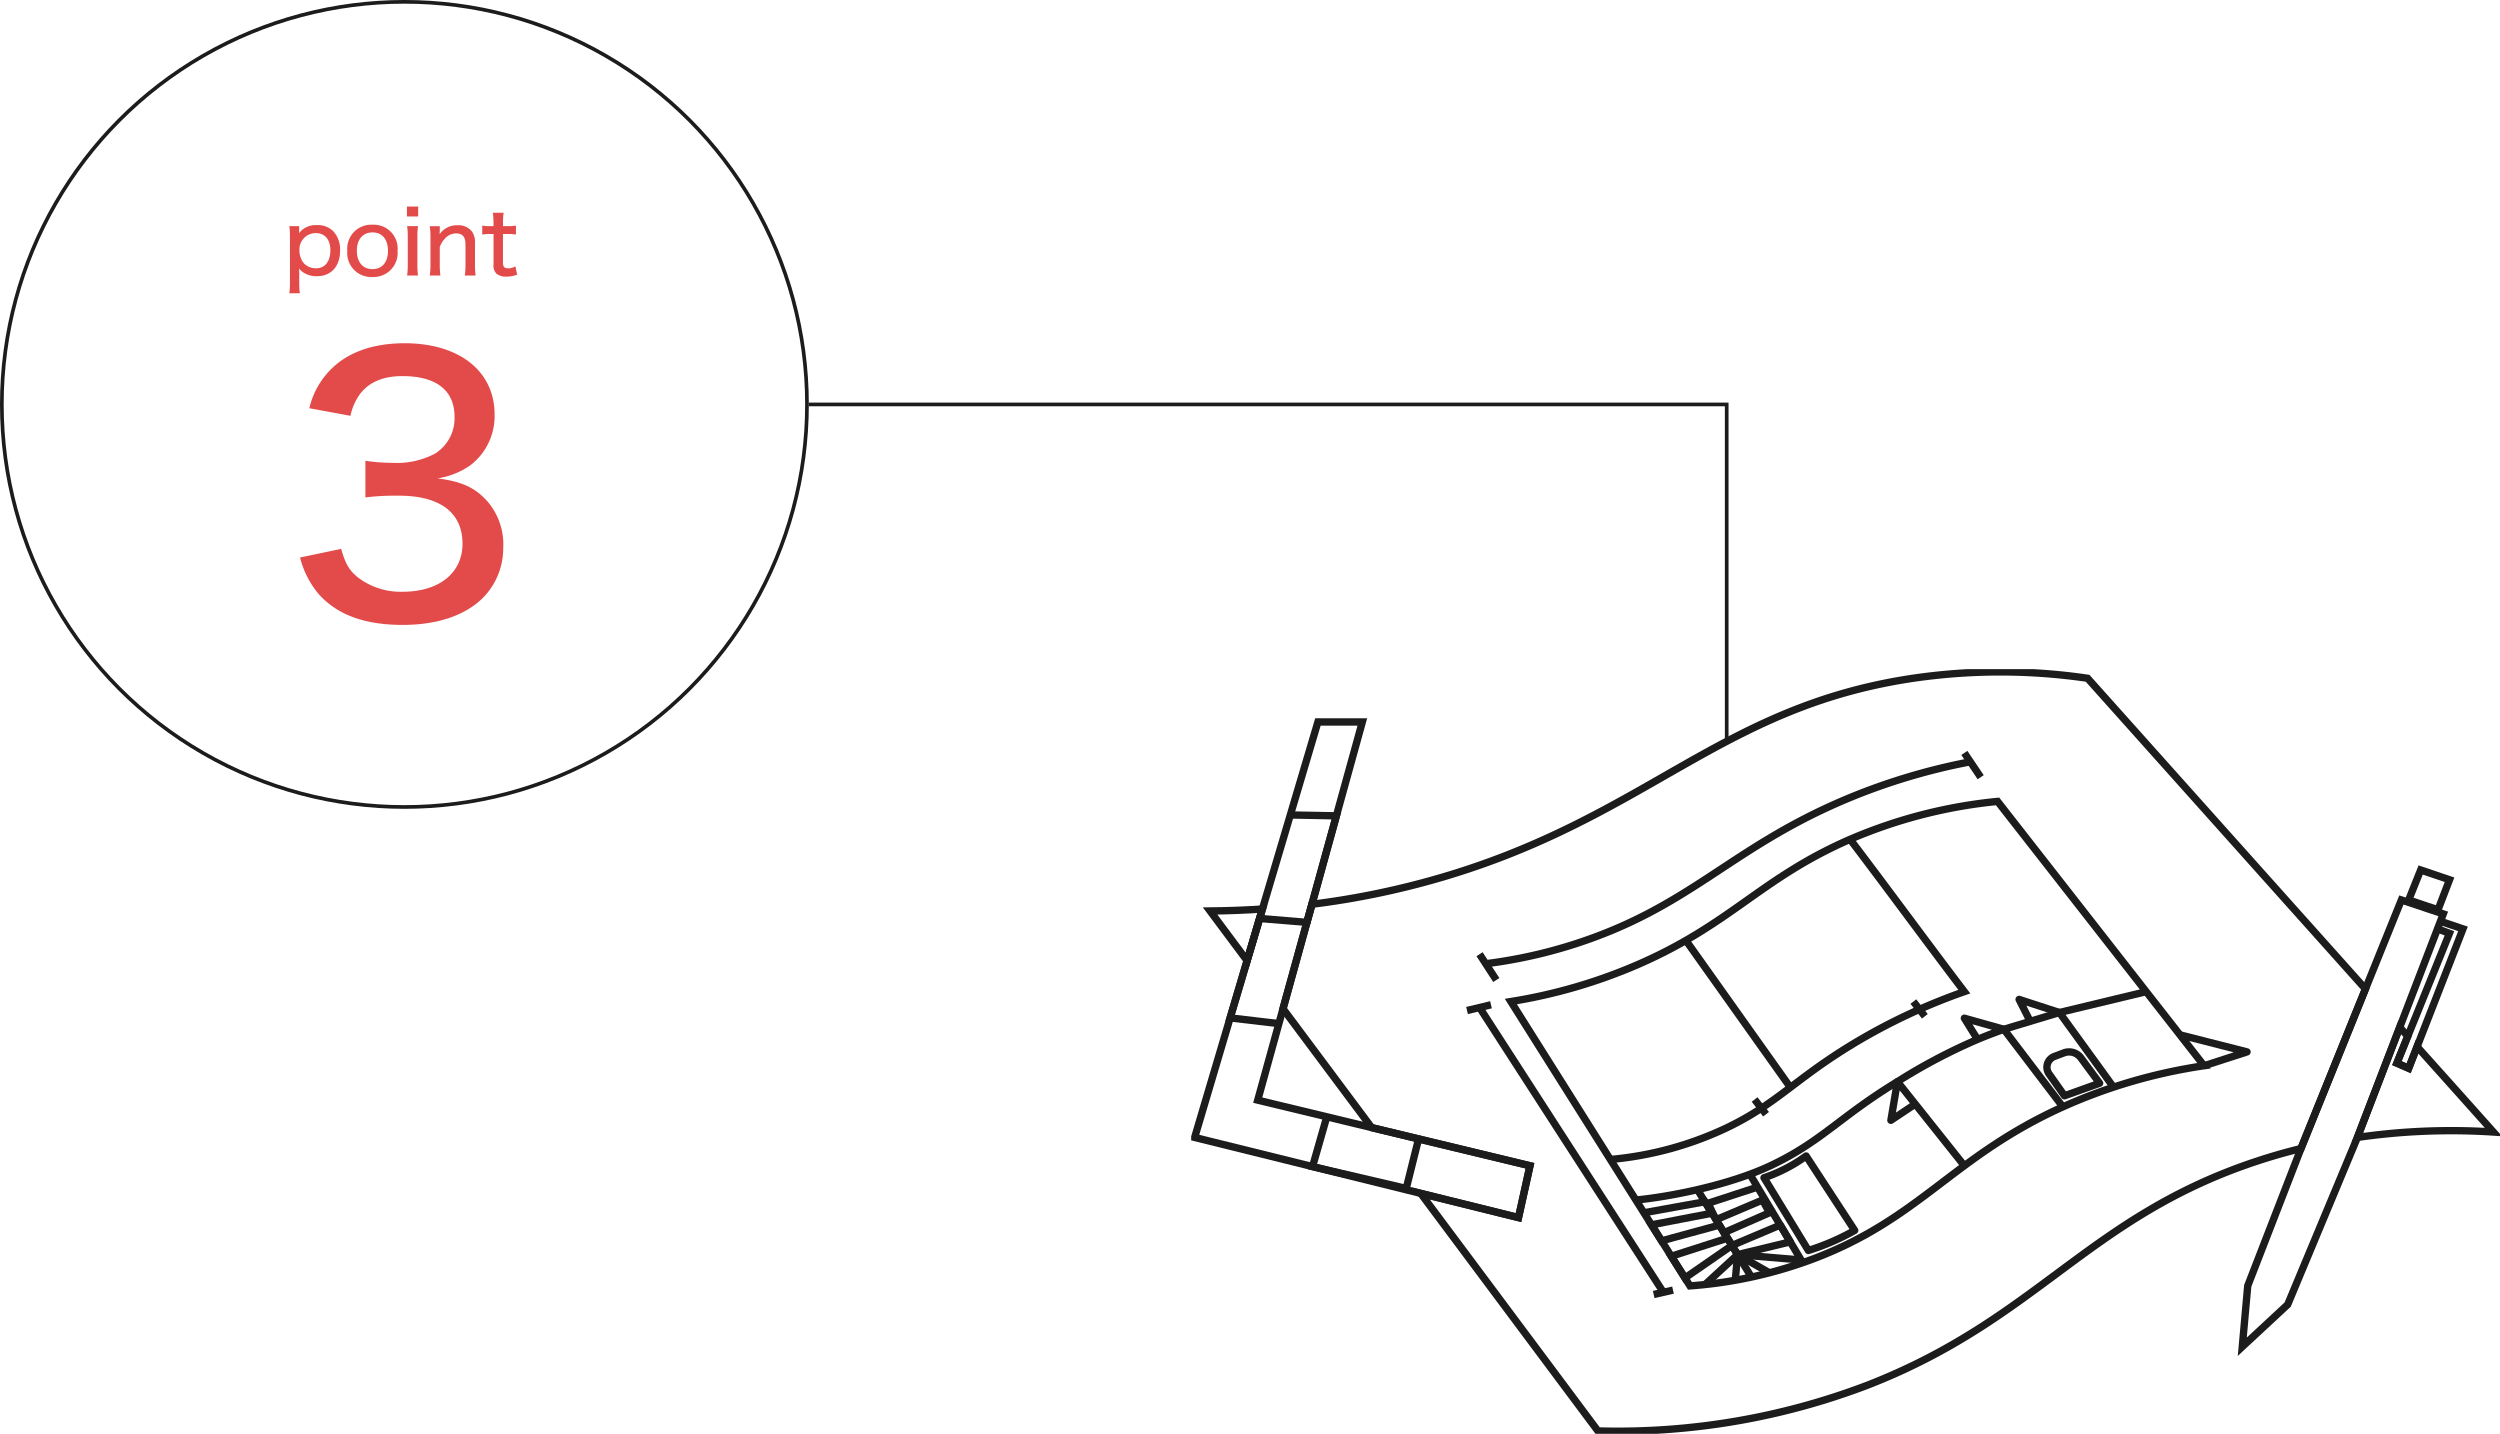 <svg xmlns="http://www.w3.org/2000/svg" xmlns:xlink="http://www.w3.org/1999/xlink" width="340" height="195" viewBox="0 0 340 195">
  <defs>
    <clipPath id="clip-path">
      <rect id="長方形_153" data-name="長方形 153" width="178" height="104" fill="none" stroke="#1c1c1c" stroke-width="1"/>
    </clipPath>
  </defs>
  <g id="グループ_296" data-name="グループ 296" transform="translate(-397 -1839)">
    <g id="グループ_179" data-name="グループ 179" transform="translate(407 1859)">
      <g id="グループ_153" data-name="グループ 153" transform="translate(-10 -20)">
        <path id="パス_148" data-name="パス 148" d="M-14.194-8.178A12.529,12.529,0,0,0-11.656-3.2C-9.118-.376-5.4.987-.235.987c4.7,0,8.46-1.269,10.9-3.666a9.6,9.6,0,0,0,2.773-6.768,8.953,8.953,0,0,0-2.256-6.486c-1.645-1.786-3.431-2.585-6.674-3.008a10.635,10.635,0,0,0,4.465-1.786,8.409,8.409,0,0,0,3.29-6.909c0-5.875-4.794-9.682-12.22-9.682-4.23,0-7.614,1.175-9.917,3.431a10.935,10.935,0,0,0-3.055,5.405l5.593,1.034A7.418,7.418,0,0,1-5.969-30.5c1.222-1.551,3.1-2.35,5.687-2.35,4.606,0,7.1,1.927,7.1,5.546a5.669,5.669,0,0,1-2.632,4.982,11.025,11.025,0,0,1-5.734,1.269,24.848,24.848,0,0,1-3.76-.282v4.982a34.313,34.313,0,0,1,4.559-.235c5.593,0,8.648,2.3,8.648,6.533,0,3.995-3.2,6.533-8.131,6.533A9.592,9.592,0,0,1-6.11-5.311C-7.426-6.3-7.99-7.191-8.6-9.353Z" transform="translate(55 84)" fill="#e34a4a"/>
        <path id="パス_147" data-name="パス 147" d="M-13.728,2.472a10.912,10.912,0,0,1-.084-1.5V-.06a6.374,6.374,0,0,0-.036-.84,3.044,3.044,0,0,0,.612.552,3.306,3.306,0,0,0,1.812.5c1.944,0,3.168-1.344,3.168-3.48A3.667,3.667,0,0,0-9.2-5.988,2.952,2.952,0,0,0-11.4-6.8a2.858,2.858,0,0,0-2.448,1.1,3.166,3.166,0,0,0,.024-.432V-6.66h-1.332a10.982,10.982,0,0,1,.084,1.512V.984a11.7,11.7,0,0,1-.084,1.488Zm2.184-3.4a2.28,2.28,0,0,1-1.6-.636,2.632,2.632,0,0,1-.636-1.764,2.22,2.22,0,0,1,2.208-2.388c1.248,0,1.992.864,1.992,2.328C-9.576-1.848-10.308-.924-11.544-.924ZM-3.84.252a3.272,3.272,0,0,0,3.4-3.564,3.243,3.243,0,0,0-3.408-3.54A3.256,3.256,0,0,0-7.272-3.3,3.259,3.259,0,0,0-3.84.252Zm0-6.06c1.308,0,2.1.948,2.1,2.52,0,1.536-.8,2.472-2.112,2.472s-2.124-.948-2.124-2.508C-5.976-4.86-5.16-5.808-3.84-5.808ZM.84-9.324V-7.98H2.364V-9.324ZM.864-6.66A10.431,10.431,0,0,1,.948-5.184v3.768A12.036,12.036,0,0,1,.864.06H2.34a11.08,11.08,0,0,1-.084-1.488V-5.172A9.849,9.849,0,0,1,2.34-6.66ZM5.388.06A11.51,11.51,0,0,1,5.3-1.416V-3.8a2.946,2.946,0,0,1,.672-1.128,2.012,2.012,0,0,1,1.548-.744C8.4-5.676,8.8-5.2,8.8-4.14v2.724A11.383,11.383,0,0,1,8.712.06h1.464a9.884,9.884,0,0,1-.084-1.476V-4.332a2.582,2.582,0,0,0-.384-1.56,2.315,2.315,0,0,0-1.98-.888A2.821,2.821,0,0,0,5.28-5.556c.012-.252.024-.42.024-.5v-.6H3.936a9.046,9.046,0,0,1,.1,1.476v3.768A9.046,9.046,0,0,1,3.936.06Zm7.14-8.544a12.846,12.846,0,0,1,.084,1.416v.408h-.456a5.512,5.512,0,0,1-1.08-.072V-5.52a7.6,7.6,0,0,1,1.068-.072h.468v4.128a1.564,1.564,0,0,0,.42,1.284A1.975,1.975,0,0,0,14.376.2a3.517,3.517,0,0,0,1.452-.276L15.576-1.2a1.738,1.738,0,0,1-.936.276c-.564,0-.744-.192-.744-.792V-5.592h.564a6.908,6.908,0,0,1,1.2.072V-6.732a7.207,7.207,0,0,1-1.224.072H13.9v-.408a9.985,9.985,0,0,1,.084-1.416Z" transform="translate(54.508 37.416)" fill="#e34a4a"/>
        <g id="楕円形_39" data-name="楕円形 39" fill="none" stroke="#1c1c1c" stroke-width="0.5">
          <circle cx="55" cy="55" r="55" stroke="none"/>
          <circle cx="55" cy="55" r="54.75" fill="none"/>
        </g>
      </g>
      <path id="パス_63" data-name="パス 63" d="M-23.966,124.831H21.451V0" transform="translate(100 56.451) rotate(-90)" fill="none" stroke="#1c1c1c" stroke-width="0.5"/>
    </g>
    <g id="グループ_159" data-name="グループ 159" transform="translate(559 1930)">
      <g id="グループ_158" data-name="グループ 158" clip-path="url(#clip-path)">
        <path id="パス_68" data-name="パス 68" d="M3.457,44.144c2.477-.022,4.857-.119,7.119-.268L8.493,50.9Z" transform="translate(-0.886 -11.25)" fill="none" stroke="#1c1c1c" stroke-miterlimit="10" stroke-width="1"/>
        <path id="パス_69" data-name="パス 69" d="M164,43.627l-8.77,21.705c-1.927.468-3.9,1.026-5.9,1.688C126.281,74.6,119.437,88.495,96.3,97.507a95.4,95.4,0,0,1-36.686,6.231L35.517,71.43l13.3,3.294,1.562-7.049-21.534-5.19L16.787,46.319l3.935-14.21a111.055,111.055,0,0,0,17.227-3.532C66.126,20.42,76.056,5.37,102.262,1.406a81.747,81.747,0,0,1,23.952-.03Q145.1,22.5,164,43.627Z" transform="translate(-4.3 -0.13)" fill="none" stroke="#1c1c1c" stroke-miterlimit="10" stroke-width="1"/>
        <path id="パス_70" data-name="パス 70" d="M231.726,79.753a88.812,88.812,0,0,0-18.5.736l5.757-14.983c.364.409.729.811,1.093,1.219l-1.48,3.658,1.6.7,1.146-2.937Q226.542,73.946,231.726,79.753Z" transform="translate(-54.62 -16.797)" fill="none" stroke="#1c1c1c" stroke-miterlimit="10" stroke-width="1"/>
        <path id="パス_71" data-name="パス 71" d="M219.513,44.122l-.387,1-.394,1.026-5.14,13.385L207.835,74.52l-9.484,22.731-6.174,5.733.744-8.291,7.238-18.664,8.77-21.705,4.887-12.1Z" transform="translate(-49.228 -10.827)" fill="none" stroke="#1c1c1c" stroke-miterlimit="10" stroke-width="1"/>
        <path id="パス_72" data-name="パス 72" d="M224.234,36.74,222.6,40.818l3.989,1.337,1.569-4.089Z" transform="translate(-57.021 -9.421)" fill="none" stroke="#1c1c1c" stroke-miterlimit="10" stroke-width="1"/>
        <path id="パス_73" data-name="パス 73" d="M225.974,47.152l1.622.61-5.668,13.994-1.48,3.658,1.6.7,1.146-2.937,6.241-16.024-3.065-1.026" transform="translate(-56.469 -11.827)" fill="none" stroke="#1c1c1c" stroke-miterlimit="10" stroke-width="1"/>
        <path id="パス_74" data-name="パス 74" d="M46.242,70.022,44.68,77.072l-13.3-3.294L.637,66.171,7.771,42.123,9.853,35.1,17.4,9.666h6.04L16.585,34.457,12.65,48.667,9.214,61.1l15.494,3.733Z" transform="translate(-0.163 -2.478)" fill="none" stroke="#1c1c1c" stroke-miterlimit="10" stroke-width="1"/>
        <path id="パス_75" data-name="パス 75" d="M15.307,26.675l6.263.116L17.564,41.284l-6.431-.533L7.122,54.273l6.63.78" transform="translate(-1.824 -6.84)" fill="none" stroke="#1c1c1c" stroke-miterlimit="10" stroke-width="1"/>
        <path id="パス_76" data-name="パス 76" d="M24.128,81.879l-1.939,6.775,12.739,2.968,1.683-6.735" transform="translate(-5.684 -20.995)" fill="none" stroke="#1c1c1c" stroke-miterlimit="10" stroke-width="1"/>
        <path id="パス_77" data-name="パス 77" d="M58.45,51.417,82.806,90.088a59.891,59.891,0,0,0,16.907-3.724c14.5-5.518,18.859-13.863,33.812-20.625a72.678,72.678,0,0,1,19.2-5.592L124.642,24.2a67.1,67.1,0,0,0-20.058,5.156c-12.241,5.324-16.275,11.65-29.228,17.186A71.968,71.968,0,0,1,58.45,51.417Z" transform="translate(-14.972 -6.207)" fill="none" stroke="#1c1c1c" stroke-miterlimit="10" stroke-width="1"/>
        <path id="パス_78" data-name="パス 78" d="M76.658,74.671a46.523,46.523,0,0,0,15.775-4.286c6.822-3.264,9.292-6.608,17.075-11.337a80.865,80.865,0,0,1,15.278-7.2c-4.337-5.684-11.2-15.026-15.538-20.71" transform="translate(-19.637 -7.985)" fill="none" stroke="#1c1c1c" stroke-miterlimit="10" stroke-width="1"/>
        <path id="パス_79" data-name="パス 79" d="M166.1,71.982,158.74,61.829l11.8-2.838" transform="translate(-40.662 -15.126)" fill="none" stroke="#1c1c1c" stroke-miterlimit="10" stroke-width="1"/>
        <path id="パス_80" data-name="パス 80" d="M156.139,62.807l-7.552,2.282,8.027,10.549" transform="translate(-38.062 -16.105)" fill="none" stroke="#1c1c1c" stroke-miterlimit="10" stroke-width="1"/>
        <path id="パス_81" data-name="パス 81" d="M81.305,88.574c4.447-.421,12.71-1.991,18.5-4.76,6.822-3.264,9.292-6.609,17.075-11.338a77.338,77.338,0,0,1,10.893-5.746c1.119-.467,2.309-.927,3.584-1.375l-5.376-1.51,1.792,2.885" transform="translate(-20.827 -16.371)" fill="none" stroke="#1c1c1c" stroke-linejoin="round" stroke-width="1"/>
        <line id="線_13" data-name="線 13" x2="14.204" y2="19.991" transform="translate(67.287 36.9)" fill="none" stroke="#1c1c1c" stroke-miterlimit="10" stroke-width="1"/>
        <line id="線_14" data-name="線 14" x2="7.238" y2="11.708" transform="translate(68.846 70.791)" fill="none" stroke="#1c1c1c" stroke-miterlimit="10" stroke-width="1"/>
        <path id="パス_82" data-name="パス 82" d="M82.774,98.917l8.294-1.5.963,1.558-8.224,1.582,1.37,2.176,7.854-2.139,1.1,1.781L86.5,104.831l1.857,2.949,6.388-4.415.77,1.245-4.421,4.066" transform="translate(-21.203 -24.98)" fill="none" stroke="#1c1c1c" stroke-miterlimit="10" stroke-width="1"/>
        <line id="線_15" data-name="線 15" x2="7.184" y2="12.019" transform="translate(76.084 68.874)" fill="none" stroke="#1c1c1c" stroke-miterlimit="10" stroke-width="1"/>
        <path id="パス_83" data-name="パス 83" d="M104.124,109.563l-4.33-2.472-.315,3.484" transform="translate(-25.482 -27.46)" fill="none" stroke="#1c1c1c" stroke-miterlimit="10" stroke-width="1"/>
        <path id="パス_84" data-name="パス 84" d="M107.158,104.649l-8.637-.727,7.165-1.736L104.322,99.9l-6.571,2.774-1.076-1.741,6.176-2.705-.934-1.737-6.331,2.681L94.51,96.936l6.721-2.2" transform="translate(-24.209 -24.291)" fill="none" stroke="#1c1c1c" stroke-linejoin="round" stroke-width="1"/>
        <path id="パス_85" data-name="パス 85" d="M137.92,86.89l-9.1-11.438-.89,5.256,3.5-2.33" transform="translate(-32.77 -19.347)" fill="none" stroke="#1c1c1c" stroke-linejoin="round" stroke-width="1"/>
        <path id="パス_86" data-name="パス 86" d="M104.734,92.007l6.032,9.89a32.131,32.131,0,0,0,6.3-2.728l-6.606-10.12a21.094,21.094,0,0,1-5.728,2.958Z" transform="translate(-26.828 -22.834)" fill="none" stroke="#1c1c1c" stroke-linejoin="round" stroke-width="1"/>
        <path id="パス_87" data-name="パス 87" d="M156.852,62.192l-5.48-1.782,1.507,2.983" transform="translate(-38.775 -15.49)" fill="none" stroke="#1c1c1c" stroke-linejoin="round" stroke-width="1"/>
        <path id="パス_88" data-name="パス 88" d="M156.75,73l2.1,2.975,4.776-1.707-2.545-3.447a1.993,1.993,0,0,0-2.308-.681l-1.3.49A1.567,1.567,0,0,0,156.75,73Z" transform="translate(-40.079 -17.951)" fill="none" stroke="#1c1c1c" stroke-linejoin="round" stroke-width="1"/>
        <path id="パス_89" data-name="パス 89" d="M184.058,71.092l5.843-1.884-9.128-2.32" transform="translate(-46.306 -17.151)" fill="none" stroke="#1c1c1c" stroke-linejoin="round" stroke-width="1"/>
        <line id="線_16" data-name="線 16" x2="1.558" y2="2.006" transform="translate(98.218 45.211)" fill="none" stroke="#1c1c1c" stroke-linejoin="round" stroke-width="1"/>
        <line id="線_17" data-name="線 17" x2="1.558" y2="2.006" transform="translate(76.625 58.53)" fill="none" stroke="#1c1c1c" stroke-linejoin="round" stroke-width="1"/>
        <line id="線_18" data-name="線 18" x2="2.278" y2="3.51" transform="translate(39.218 38.771)" fill="none" stroke="#1c1c1c" stroke-linejoin="round" stroke-width="1"/>
        <line id="線_19" data-name="線 19" x2="2.223" y2="3.304" transform="translate(105.15 11.397)" fill="none" stroke="#1c1c1c" stroke-linejoin="round" stroke-width="1"/>
        <path id="パス_90" data-name="パス 90" d="M54.256,44.376a66.343,66.343,0,0,0,12-2.7c15.413-5.011,20.763-12.718,35.931-19.3a84.233,84.233,0,0,1,17.675-5.423" transform="translate(-13.898 -4.348)" fill="none" stroke="#1c1c1c" stroke-linejoin="round" stroke-width="1"/>
        <line id="線_20" data-name="線 20" y1="0.78" x2="3.259" transform="translate(37.516 45.649)" fill="none" stroke="#1c1c1c" stroke-linejoin="round" stroke-width="1"/>
        <line id="線_21" data-name="線 21" y1="0.596" x2="2.626" transform="translate(62.902 84.455)" fill="none" stroke="#1c1c1c" stroke-linejoin="round" stroke-width="1"/>
        <line id="線_22" data-name="線 22" x2="24.997" y2="38.731" transform="translate(39.218 46.022)" fill="none" stroke="#1c1c1c" stroke-linejoin="round" stroke-width="1"/>
      </g>
    </g>
  </g>
</svg>
